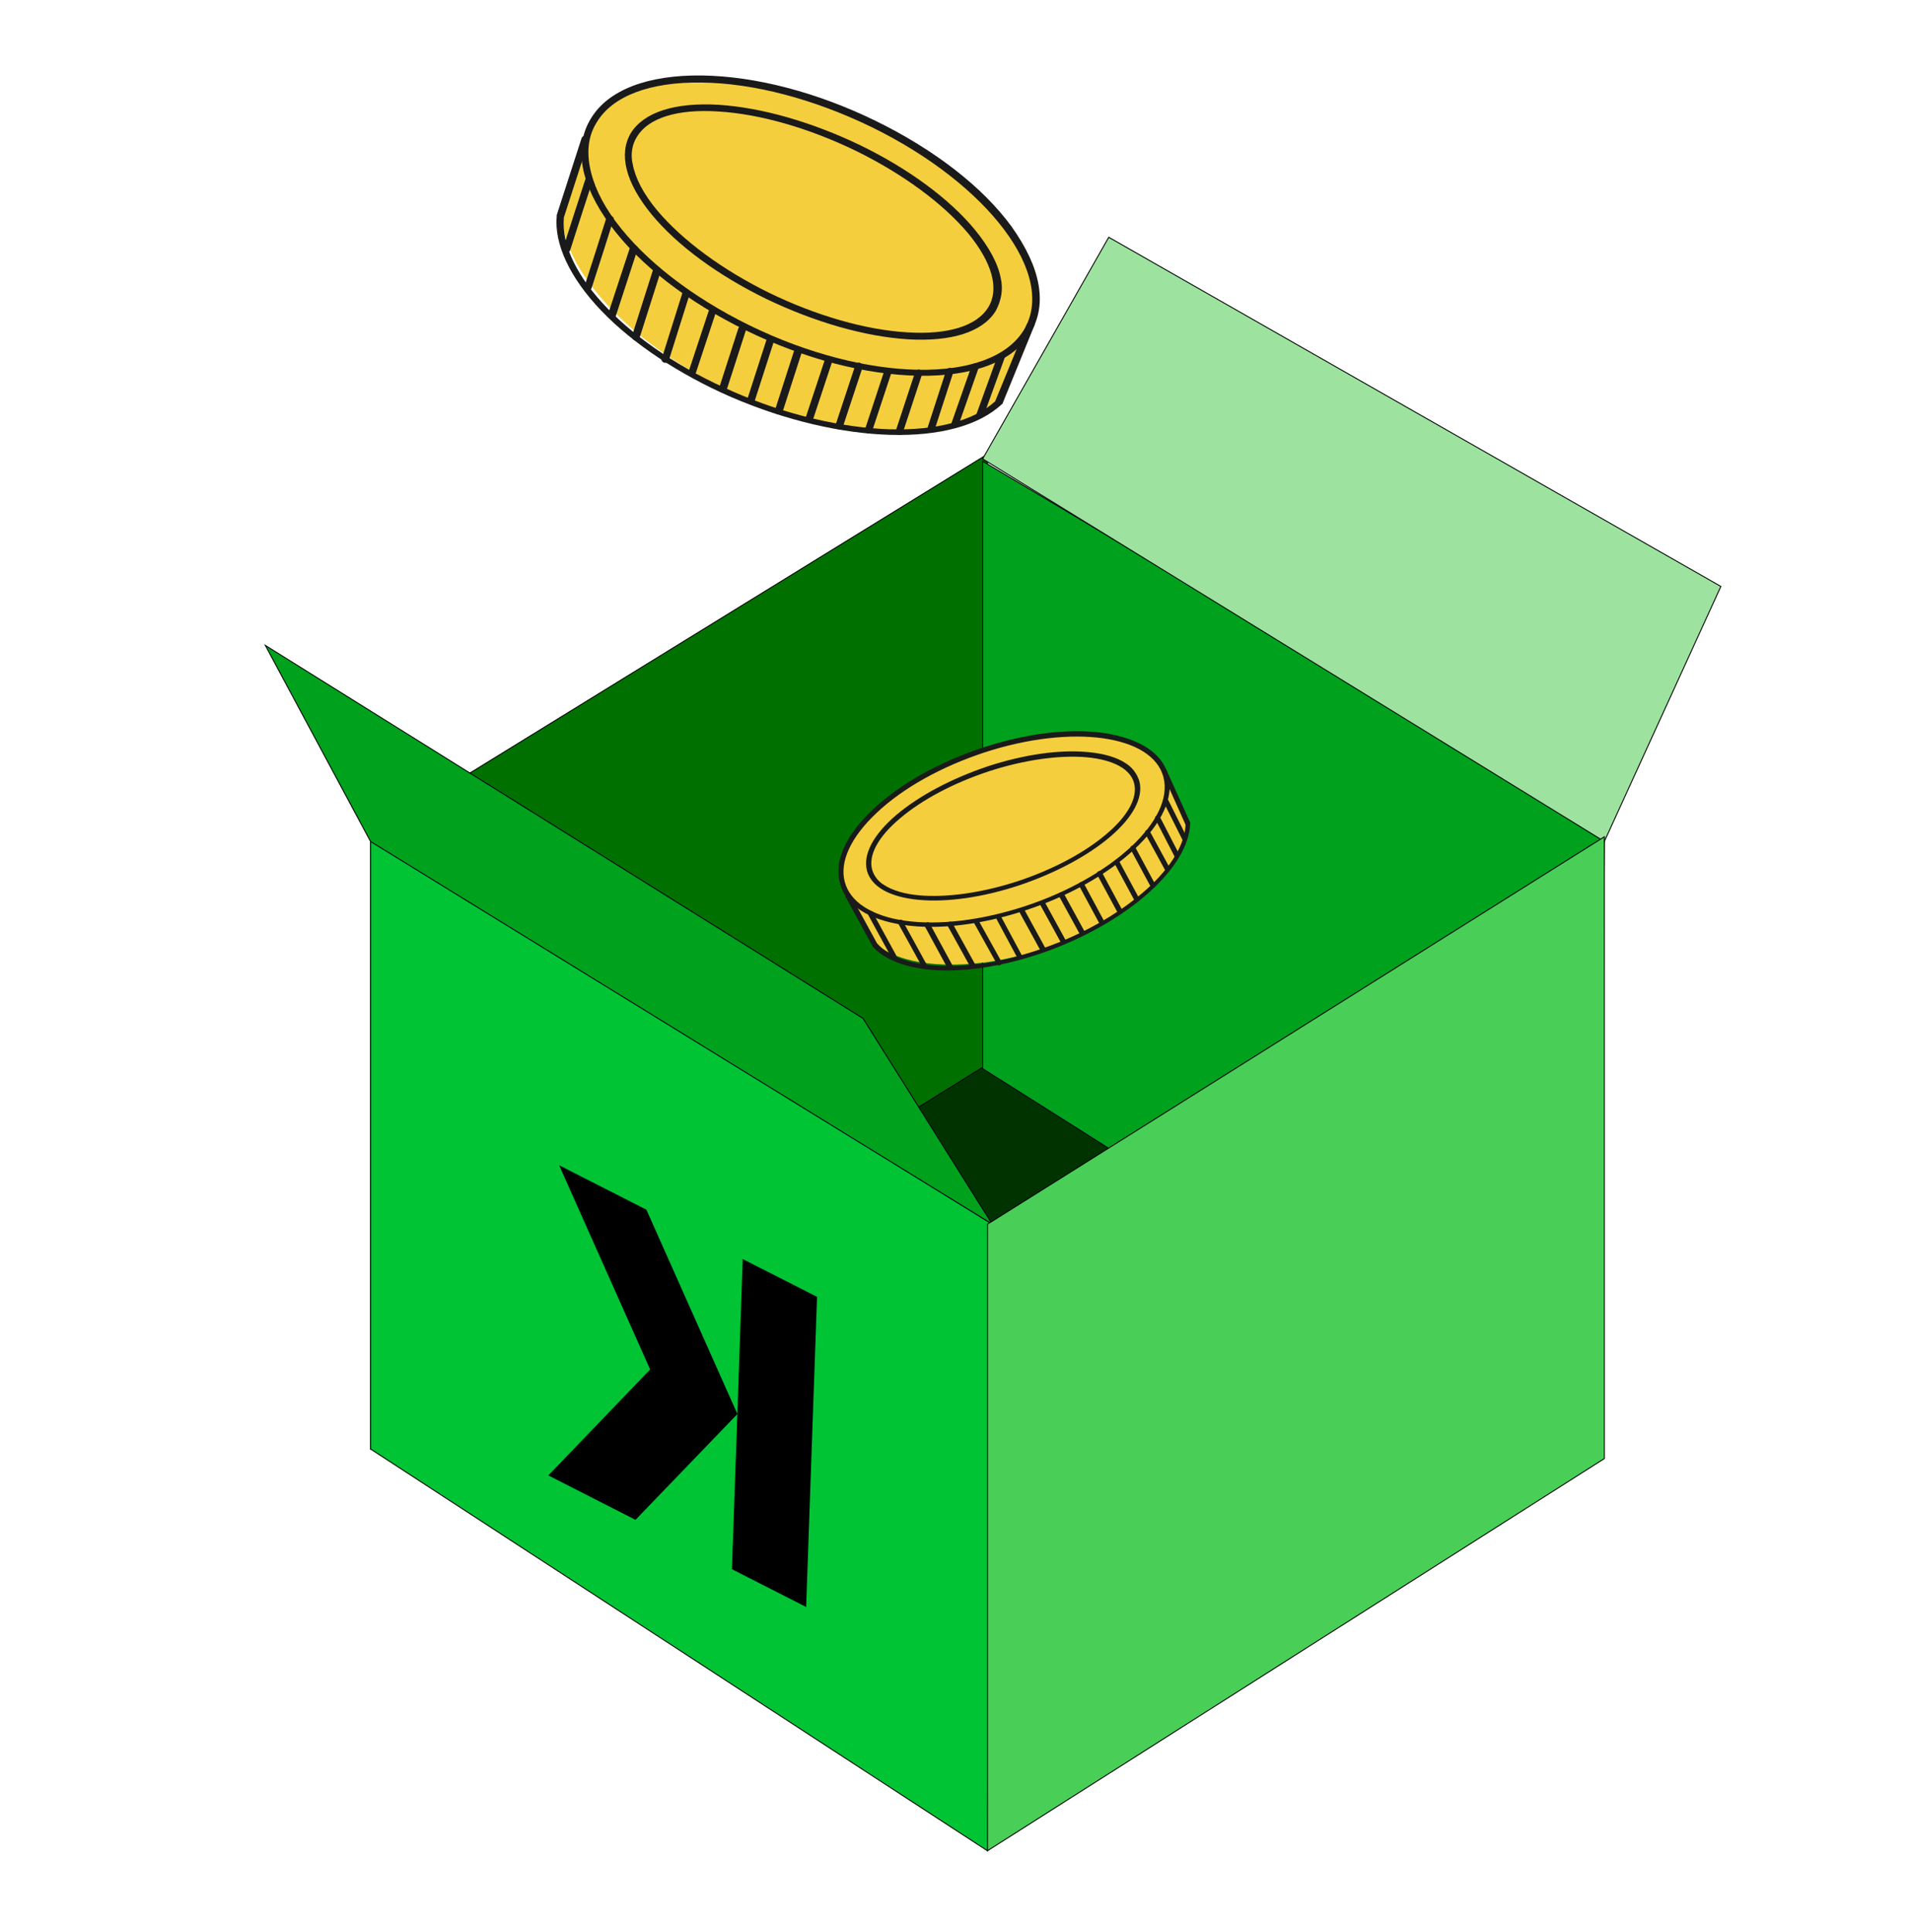 <svg width="92" height="93" viewBox="0 0 92 93" fill="none" xmlns="http://www.w3.org/2000/svg">
<g clip-path="url(#clip0_2028_29675)">
<path d="M47.423 88.563L18.842 69.394L47.192 50.914L76.807 70.198L47.423 88.563Z" fill="#003300" stroke="black" stroke-width="0.091" stroke-miterlimit="10"/>
<path d="M47.538 51.226L17.839 69.747V40.157L47.538 21.861V51.226Z" fill="#007100" stroke="black" stroke-width="0.045" stroke-miterlimit="10"/>
<path d="M47.538 89.084L17.839 69.745V40.277L47.768 58.925L47.538 89.084Z" fill="#00C434" stroke="black" stroke-width="0.045" stroke-miterlimit="10"/>
<path d="M31.118 58.226L35.5 68.062L30.594 73.155L26.398 71.017L31.299 65.918L26.917 56.088L31.118 58.226Z" fill="black"/>
<path d="M39.334 62.421L38.809 77.349L35.237 75.531L35.499 68.073L35.756 60.602L39.334 62.421Z" fill="black"/>
<path d="M77.005 70.201L47.307 51.438V22.199L77.236 40.041L77.005 70.201Z" fill="#00A11C" stroke="black" stroke-width="0.045" stroke-miterlimit="10"/>
<path d="M77.236 40.504L47.307 22.087L53.378 11.42L82.846 28.227L77.236 40.504Z" fill="#9EE2A0" stroke="black" stroke-width="0.045" stroke-miterlimit="10"/>
<path d="M47.767 58.921L17.838 40.503L12.773 31.064L41.551 49.021L47.767 58.921Z" fill="#00A11C" stroke="black" stroke-width="0.045" stroke-miterlimit="10"/>
<path d="M77.237 70.206L47.538 89.084V58.925L77.237 40.277V70.206Z" fill="#49CE58" stroke="black" stroke-width="0.045" stroke-miterlimit="10"/>
<path d="M28.574 5.788C28.284 6.278 28.128 6.815 28.151 7.373C27.814 7.735 27.739 8.305 27.486 8.722C25.832 11.443 29.146 15.904 34.886 18.723C40.648 21.539 46.676 21.605 48.334 18.906C48.791 18.079 49.109 17.183 49.244 16.245C49.302 16.147 49.389 16.067 49.446 15.969C51.1 13.248 47.786 8.787 42.046 5.968C36.259 3.155 30.255 3.086 28.573 5.788H28.574Z" fill="#F5CE3E"/>
<path d="M29.383 10.605C30.292 11.889 31.678 13.172 33.419 14.315L44.971 7.684C44.049 7.031 43.069 6.475 42.023 5.972C41.278 5.607 40.517 5.289 39.711 4.999L29.385 10.605H29.383ZM41.437 17.64L49.626 13.03C49.304 12.068 48.67 11.059 47.734 10.048L36.929 16.215C38.378 16.862 39.898 17.34 41.437 17.638V17.64Z" fill="#F5CE3E"/>
<path d="M49.995 13.691C50.151 14.565 50.015 15.346 49.608 16.031C48.771 17.404 46.86 18.122 44.261 18.087C41.687 18.048 38.73 17.278 35.919 15.906C33.105 14.533 30.772 12.735 29.374 10.826C27.944 8.877 27.596 7.066 28.457 5.689C29.294 4.316 31.205 3.598 33.804 3.633C36.379 3.672 39.335 4.442 42.147 5.814C44.96 7.187 47.294 8.985 48.691 10.894C49.398 11.892 49.84 12.815 49.995 13.691V13.691ZM28.392 8.006C28.541 8.836 28.953 9.741 29.648 10.673C31.039 12.538 33.316 14.3 36.076 15.657C41.729 18.421 47.662 18.523 49.282 15.897C50.903 13.27 47.602 8.873 41.947 6.11C39.192 4.774 36.283 3.998 33.762 3.973C31.29 3.941 29.498 4.62 28.739 5.87C28.346 6.486 28.245 7.195 28.39 8.004L28.392 8.006Z" fill="#1A1A1A"/>
<path d="M48.183 13.412C48.302 13.933 48.199 14.486 47.934 14.971C47.307 15.979 45.809 16.459 43.696 16.331C41.633 16.198 39.22 15.508 36.879 14.382C34.563 13.253 32.593 11.806 31.371 10.321C30.116 8.795 29.77 7.411 30.369 6.406C30.996 5.398 32.494 4.918 34.607 5.045C36.67 5.179 39.083 5.869 41.424 6.995C43.74 8.124 45.709 9.571 46.932 11.056C47.608 11.88 48.054 12.691 48.183 13.412V13.412ZM30.459 7.896C30.576 8.551 30.967 9.325 31.638 10.127C32.852 11.569 34.764 12.979 37.027 14.094C39.315 15.204 41.675 15.879 43.685 15.998C45.646 16.123 47.028 15.683 47.574 14.798C48.121 13.914 47.769 12.642 46.612 11.236C45.398 9.793 43.485 8.384 41.222 7.269C38.935 6.159 36.574 5.483 34.564 5.365C32.604 5.239 31.222 5.68 30.675 6.565C30.419 6.96 30.353 7.439 30.459 7.896Z" fill="#1A1A1A"/>
<path d="M49.805 15.579C49.808 15.601 49.817 15.645 49.796 15.67L48.272 19.404C48.276 19.426 48.256 19.451 48.232 19.454C45.99 21.564 40.5 21.399 35.181 19.103C32.697 18.019 30.469 16.542 28.955 14.963C27.44 13.385 26.669 11.746 26.803 10.382L26.8 10.36L27.999 6.65C28.033 6.555 28.127 6.519 28.233 6.549C28.339 6.579 28.38 6.662 28.346 6.757L27.146 10.467C26.899 13.169 30.322 16.697 35.315 18.859C37.828 19.959 40.507 20.589 42.837 20.663C45.087 20.726 46.891 20.248 47.908 19.319L49.435 15.607C49.472 15.534 49.562 15.476 49.668 15.506C49.737 15.475 49.796 15.511 49.806 15.575L49.805 15.579Z" fill="#1A1A1A"/>
<path d="M28.533 8.66C28.536 8.682 28.54 8.704 28.52 8.729L28.016 10.278L27.45 12.039C27.434 12.086 27.413 12.111 27.367 12.14C27.273 12.176 27.167 12.146 27.13 12.083C27.098 12.042 27.089 11.999 27.107 11.952L27.673 10.192L28.177 8.642C28.193 8.595 28.214 8.57 28.26 8.541C28.306 8.513 28.354 8.505 28.407 8.521C28.485 8.532 28.52 8.595 28.533 8.66V8.66ZM29.543 10.511C29.547 10.533 29.55 10.556 29.531 10.581L29.048 12.105L28.481 13.866C28.448 13.96 28.354 13.996 28.248 13.966C28.166 13.933 28.101 13.853 28.14 13.78L28.706 12.02L29.189 10.496C29.223 10.401 29.317 10.365 29.423 10.395C29.476 10.409 29.532 10.447 29.545 10.511H29.543ZM30.704 11.938C30.707 11.96 30.711 11.982 30.691 12.007L29.633 15.25C29.6 15.344 29.506 15.38 29.4 15.351C29.347 15.336 29.318 15.318 29.287 15.277C29.255 15.236 29.246 15.193 29.264 15.146L30.325 11.925C30.359 11.831 30.453 11.795 30.559 11.825C30.633 11.814 30.693 11.873 30.706 11.938H30.704ZM31.822 12.99C31.826 13.012 31.829 13.034 31.81 13.059L30.794 16.251C30.76 16.346 30.667 16.382 30.564 16.374C30.461 16.366 30.417 16.261 30.426 16.169L31.442 12.977C31.475 12.883 31.569 12.847 31.672 12.855C31.749 12.866 31.81 12.925 31.822 12.99V12.99ZM33.206 14.116C33.209 14.138 33.213 14.16 33.193 14.185L32.197 17.352C32.163 17.447 32.07 17.483 31.963 17.453C31.882 17.42 31.817 17.339 31.856 17.267L32.852 14.1C32.885 14.006 32.979 13.97 33.082 13.977C33.135 13.992 33.195 14.051 33.207 14.116H33.206ZM34.469 14.99C34.472 15.012 34.476 15.034 34.456 15.059L33.492 17.974C33.459 18.069 33.365 18.105 33.259 18.075C33.177 18.042 33.112 17.961 33.151 17.889L34.115 14.974C34.149 14.88 34.242 14.844 34.349 14.873C34.398 14.867 34.458 14.925 34.471 14.99H34.469ZM35.925 15.815C35.929 15.837 35.932 15.859 35.913 15.884L34.989 18.749C34.955 18.843 34.862 18.88 34.755 18.85C34.674 18.817 34.609 18.736 34.623 18.667L35.546 15.803C35.58 15.708 35.674 15.672 35.776 15.68C35.854 15.691 35.89 15.754 35.927 15.815H35.925ZM37.261 16.388C37.264 16.41 37.268 16.432 37.248 16.458L36.325 19.322C36.291 19.416 36.197 19.453 36.091 19.423C35.985 19.393 35.944 19.309 35.978 19.215L36.902 16.351C36.935 16.256 37.029 16.22 37.135 16.25C37.213 16.261 37.248 16.324 37.261 16.388ZM38.627 16.845C38.63 16.867 38.634 16.889 38.614 16.914L37.675 19.826C37.641 19.92 37.547 19.957 37.445 19.949C37.339 19.919 37.298 19.835 37.307 19.744L38.246 16.832C38.28 16.738 38.374 16.702 38.476 16.709C38.579 16.717 38.614 16.78 38.627 16.845V16.845ZM40.09 17.288C40.094 17.309 40.097 17.331 40.078 17.357L39.129 20.224C39.096 20.319 39.002 20.355 38.896 20.325C38.79 20.295 38.749 20.212 38.782 20.117L39.731 17.25C39.764 17.155 39.858 17.119 39.965 17.149C40.046 17.182 40.102 17.218 40.09 17.288ZM41.534 17.621C41.537 17.643 41.541 17.665 41.522 17.691L40.573 20.558C40.539 20.653 40.446 20.689 40.34 20.659C40.233 20.629 40.193 20.546 40.226 20.451L41.175 17.584C41.191 17.536 41.212 17.511 41.258 17.483C41.304 17.454 41.352 17.447 41.405 17.462C41.461 17.498 41.523 17.558 41.534 17.623V17.621ZM42.933 17.85C42.937 17.872 42.941 17.894 42.921 17.919L41.99 20.739C41.974 20.787 41.953 20.812 41.907 20.84C41.838 20.872 41.76 20.86 41.704 20.824C41.647 20.788 41.635 20.722 41.647 20.653L42.578 17.832C42.59 17.763 42.661 17.732 42.733 17.721C42.758 17.717 42.783 17.714 42.811 17.732C42.861 17.725 42.921 17.784 42.933 17.848V17.85ZM44.407 17.933C44.411 17.955 44.414 17.977 44.395 18.002L43.464 20.823C43.431 20.917 43.337 20.953 43.231 20.924C43.149 20.89 43.084 20.81 43.123 20.738L44.053 17.917C44.069 17.87 44.091 17.845 44.137 17.817C44.183 17.788 44.23 17.78 44.283 17.796C44.34 17.832 44.397 17.87 44.409 17.935L44.407 17.933ZM45.904 17.856C45.908 17.878 45.911 17.9 45.892 17.925L44.998 20.673C44.982 20.72 44.961 20.746 44.915 20.774C44.821 20.81 44.715 20.78 44.678 20.717C44.646 20.676 44.637 20.634 44.655 20.587L45.548 17.839C45.564 17.791 45.586 17.766 45.632 17.738C45.678 17.709 45.725 17.702 45.779 17.717C45.832 17.732 45.892 17.791 45.904 17.856ZM47.123 17.639C47.127 17.661 47.13 17.683 47.111 17.708L46.143 20.467C46.109 20.561 46.016 20.598 45.909 20.568C45.828 20.535 45.763 20.454 45.801 20.382L46.769 17.623C46.785 17.576 46.806 17.55 46.852 17.522C46.898 17.494 46.946 17.486 46.999 17.502C47.052 17.516 47.113 17.576 47.125 17.64L47.123 17.639ZM48.39 17.124C48.394 17.146 48.397 17.168 48.378 17.193L47.366 19.98C47.353 20.049 47.282 20.081 47.21 20.092C47.16 20.098 47.107 20.084 47.079 20.065C47.051 20.046 47.019 20.007 47.01 19.963C47.006 19.941 47.003 19.919 47.022 19.894L48.034 17.106C48.047 17.037 48.118 17.006 48.19 16.994C48.215 16.991 48.24 16.988 48.268 17.006C48.321 17.02 48.378 17.058 48.39 17.122V17.124Z" fill="#1A1A1A"/>
<path d="M40.551 42.471C40.655 42.845 40.85 43.178 41.145 43.435C41.16 43.771 41.414 44.081 41.499 44.403C42.06 46.504 45.982 47.06 50.277 45.663C54.583 44.253 57.623 41.392 57.076 39.3C56.883 38.683 56.585 38.1 56.176 37.584C56.156 37.509 56.158 37.429 56.138 37.354C55.577 35.253 51.655 34.697 47.36 36.094C43.044 37.518 39.991 40.368 40.551 42.471V42.471Z" fill="#F5CE3E"/>
<path d="M43.402 44.398C44.509 44.579 45.853 44.53 47.302 44.245L49.689 35.516C48.896 35.644 48.124 35.847 47.348 36.106C46.79 36.287 46.248 36.5 45.699 36.748L43.403 44.396L43.402 44.398ZM52.992 41.998L54.729 35.853C54.078 35.546 53.249 35.364 52.269 35.327L50.019 43.476C51.06 43.105 52.048 42.597 52.992 41.998Z" fill="#F5CE3E"/>
<path d="M55.244 36.006C55.767 36.351 56.096 36.794 56.242 37.317C56.524 38.379 55.936 39.641 54.622 40.871C53.318 42.088 51.452 43.135 49.351 43.824C47.249 44.513 45.17 44.769 43.501 44.521C41.797 44.269 40.701 43.567 40.43 42.491C40.148 41.429 40.736 40.167 42.05 38.937C43.354 37.721 45.219 36.673 47.321 35.984C49.422 35.295 51.501 35.04 53.17 35.287C54.017 35.419 54.722 35.661 55.244 36.006V36.006ZM41.579 43.637C42.076 43.965 42.742 44.203 43.564 44.317C45.206 44.548 47.239 44.302 49.305 43.631C53.53 42.248 56.541 39.45 56.012 37.411C55.484 35.371 51.6 34.84 47.375 36.224C45.322 36.903 43.476 37.924 42.207 39.123C40.959 40.294 40.411 41.48 40.668 42.445C40.795 42.917 41.097 43.319 41.58 43.638L41.579 43.637Z" fill="#1A1A1A"/>
<path d="M54.184 36.732C54.507 36.926 54.737 37.24 54.852 37.602C55.053 38.387 54.55 39.337 53.432 40.289C52.336 41.214 50.781 42.04 49.041 42.623C47.312 43.192 45.594 43.44 44.228 43.312C42.827 43.179 41.948 42.681 41.738 41.909C41.537 41.124 42.04 40.174 43.158 39.221C44.255 38.297 45.809 37.471 47.549 36.888C49.278 36.319 50.997 36.071 52.362 36.199C53.141 36.267 53.766 36.455 54.185 36.731L54.184 36.732ZM42.553 42.591C42.946 42.85 43.533 43.035 44.277 43.098C45.615 43.21 47.287 42.97 48.982 42.42C50.687 41.856 52.208 41.049 53.271 40.141C54.312 39.262 54.776 38.386 54.599 37.699C54.422 37.012 53.599 36.57 52.306 36.449C50.968 36.337 49.296 36.577 47.601 37.127C45.896 37.691 44.375 38.498 43.312 39.406C42.271 40.285 41.806 41.161 41.983 41.848C42.068 42.147 42.268 42.422 42.553 42.591V42.591Z" fill="#1A1A1A"/>
<path d="M56.109 37.003C56.122 37.011 56.147 37.029 56.15 37.051L57.291 39.577C57.304 39.585 57.307 39.608 57.297 39.621C57.253 41.711 54.43 44.266 50.611 45.713C48.822 46.384 46.958 46.742 45.4 46.71C43.841 46.678 42.624 46.26 41.995 45.54C41.986 45.534 41.985 45.526 41.992 45.517L40.702 43.158C40.672 43.096 40.7 43.033 40.768 42.997C40.835 42.961 40.898 42.982 40.93 43.043L42.22 45.402C43.471 46.821 46.973 46.874 50.563 45.518C52.375 44.843 54.033 43.859 55.231 42.778C56.386 41.728 57.04 40.633 57.076 39.699L55.949 37.182C55.93 37.13 55.946 37.058 56.014 37.022C56.033 36.973 56.07 36.976 56.109 37.003V37.003Z" fill="#1A1A1A"/>
<path d="M41.978 43.86C41.992 43.869 42.005 43.877 42.006 43.9L42.544 44.888L43.157 46.007C43.174 46.038 43.176 46.059 43.167 46.096C43.138 46.158 43.07 46.194 43.02 46.182C42.983 46.179 42.957 46.161 42.941 46.13L42.328 45.011L41.79 44.023C41.774 43.993 41.772 43.972 41.78 43.935C41.789 43.898 41.809 43.872 41.843 43.853C41.89 43.844 41.951 43.843 41.977 43.861L41.978 43.86ZM43.427 44.287C43.44 44.295 43.453 44.304 43.455 44.327L43.99 45.292L44.603 46.411C44.634 46.473 44.605 46.536 44.538 46.572C44.48 46.594 44.407 46.587 44.389 46.535L43.776 45.416L43.241 44.451C43.21 44.389 43.239 44.326 43.306 44.29C43.352 44.258 43.387 44.263 43.428 44.288L43.427 44.287ZM44.732 44.415C44.745 44.424 44.759 44.432 44.76 44.456L45.883 46.522C45.913 46.583 45.885 46.647 45.817 46.683C45.783 46.702 45.76 46.705 45.723 46.702C45.686 46.698 45.66 46.68 45.644 46.65L44.521 44.583C44.491 44.522 44.519 44.458 44.587 44.422C44.643 44.377 44.692 44.39 44.73 44.416L44.732 44.415ZM45.812 44.376C45.825 44.384 45.838 44.392 45.84 44.416L46.957 46.438C46.987 46.499 46.959 46.562 46.904 46.607C46.837 46.643 46.774 46.621 46.732 46.575L45.615 44.553C45.585 44.492 45.613 44.428 45.667 44.384C45.725 44.362 45.786 44.36 45.811 44.378L45.812 44.376ZM47.074 44.253C47.088 44.262 47.101 44.27 47.103 44.293L48.217 46.293C48.247 46.354 48.219 46.418 48.151 46.454C48.094 46.476 48.021 46.468 48.002 46.417L46.888 44.417C46.858 44.356 46.886 44.292 46.941 44.248C46.998 44.226 47.048 44.237 47.074 44.255L47.074 44.253ZM48.163 44.076C48.176 44.084 48.19 44.093 48.191 44.116L49.194 45.982C49.224 46.043 49.196 46.106 49.128 46.142C49.071 46.164 48.998 46.157 48.979 46.105L47.977 44.24C47.947 44.178 47.975 44.115 48.042 44.079C48.063 44.051 48.124 44.052 48.164 44.077L48.163 44.076ZM49.296 43.766C49.31 43.774 49.323 43.782 49.325 43.806L50.322 45.626C50.353 45.687 50.325 45.75 50.257 45.786C50.199 45.809 50.126 45.801 50.097 45.763L49.1 43.943C49.069 43.882 49.098 43.818 49.152 43.774C49.209 43.752 49.27 43.75 49.296 43.768L49.296 43.766ZM50.278 43.396C50.291 43.404 50.304 43.413 50.306 43.436L51.304 45.256C51.334 45.317 51.306 45.381 51.238 45.416C51.17 45.452 51.108 45.431 51.076 45.371L50.078 43.551C50.048 43.49 50.076 43.426 50.144 43.39C50.178 43.371 50.238 43.371 50.277 43.398L50.278 43.396ZM51.177 42.952C51.191 42.96 51.204 42.968 51.206 42.992L52.218 44.843C52.249 44.905 52.221 44.968 52.166 45.013C52.099 45.048 52.036 45.027 51.994 44.981L50.981 43.129C50.95 43.068 50.979 43.004 51.033 42.96C51.091 42.938 51.151 42.936 51.177 42.954L51.177 42.952ZM52.145 42.471C52.158 42.48 52.172 42.489 52.173 42.512L53.16 44.345C53.191 44.407 53.163 44.47 53.095 44.506C53.027 44.542 52.965 44.521 52.933 44.46L51.946 42.627C51.915 42.565 51.943 42.502 52.011 42.466C52.057 42.456 52.106 42.447 52.144 42.474L52.145 42.471ZM53.024 41.952C53.038 41.961 53.051 41.969 53.053 41.993L54.04 43.826C54.071 43.888 54.042 43.951 53.974 43.987C53.907 44.023 53.844 44.002 53.812 43.941L52.825 42.108C52.809 42.077 52.807 42.056 52.815 42.019C52.824 41.982 52.844 41.956 52.879 41.938C52.936 41.915 52.986 41.927 53.024 41.952ZM53.839 41.39C53.852 41.398 53.865 41.407 53.867 41.43L54.838 43.233C54.854 43.264 54.856 43.285 54.847 43.322C54.829 43.37 54.784 43.403 54.737 43.411C54.691 43.421 54.651 43.395 54.623 43.355L53.652 41.552C53.623 41.512 53.642 41.464 53.673 41.424C53.683 41.411 53.694 41.397 53.718 41.393C53.739 41.365 53.799 41.365 53.839 41.391L53.839 41.39ZM54.616 40.721C54.629 40.73 54.643 40.739 54.644 40.762L55.615 42.565C55.646 42.626 55.618 42.689 55.55 42.725C55.492 42.747 55.419 42.74 55.401 42.688L54.43 40.885C54.414 40.854 54.412 40.833 54.42 40.796C54.429 40.76 54.449 40.734 54.484 40.715C54.541 40.693 54.578 40.696 54.617 40.723L54.616 40.721ZM55.323 39.966C55.336 39.975 55.35 39.983 55.351 40.007L56.305 41.757C56.322 41.788 56.324 41.809 56.315 41.846C56.286 41.908 56.218 41.944 56.167 41.932C56.13 41.929 56.105 41.911 56.089 41.88L55.135 40.13C55.119 40.099 55.116 40.078 55.125 40.041C55.134 40.004 55.154 39.979 55.188 39.96C55.223 39.941 55.283 39.941 55.322 39.967L55.323 39.966ZM55.807 39.268C55.82 39.276 55.834 39.285 55.835 39.308L56.757 41.098C56.787 41.16 56.759 41.223 56.691 41.259C56.634 41.281 56.561 41.274 56.543 41.222L55.621 39.431C55.605 39.401 55.602 39.38 55.611 39.343C55.62 39.306 55.64 39.28 55.674 39.261C55.732 39.239 55.782 39.251 55.808 39.269L55.807 39.268ZM56.189 38.421C56.203 38.43 56.216 38.438 56.218 38.462L57.132 40.288C57.16 40.328 57.142 40.377 57.111 40.416C57.09 40.443 57.055 40.461 57.034 40.467C57.01 40.472 56.974 40.468 56.947 40.451C56.934 40.442 56.921 40.434 56.919 40.41L56.005 38.584C55.977 38.544 55.995 38.495 56.026 38.456C56.036 38.443 56.047 38.429 56.071 38.425C56.117 38.393 56.152 38.397 56.192 38.423L56.189 38.421Z" fill="#1A1A1A"/>
</g>
<defs>
<clipPath id="clip0_2028_29675">
<rect width="91.63" height="91.63" fill="white" transform="translate(0.379 0.63)"/>
</clipPath>
</defs>
</svg>
